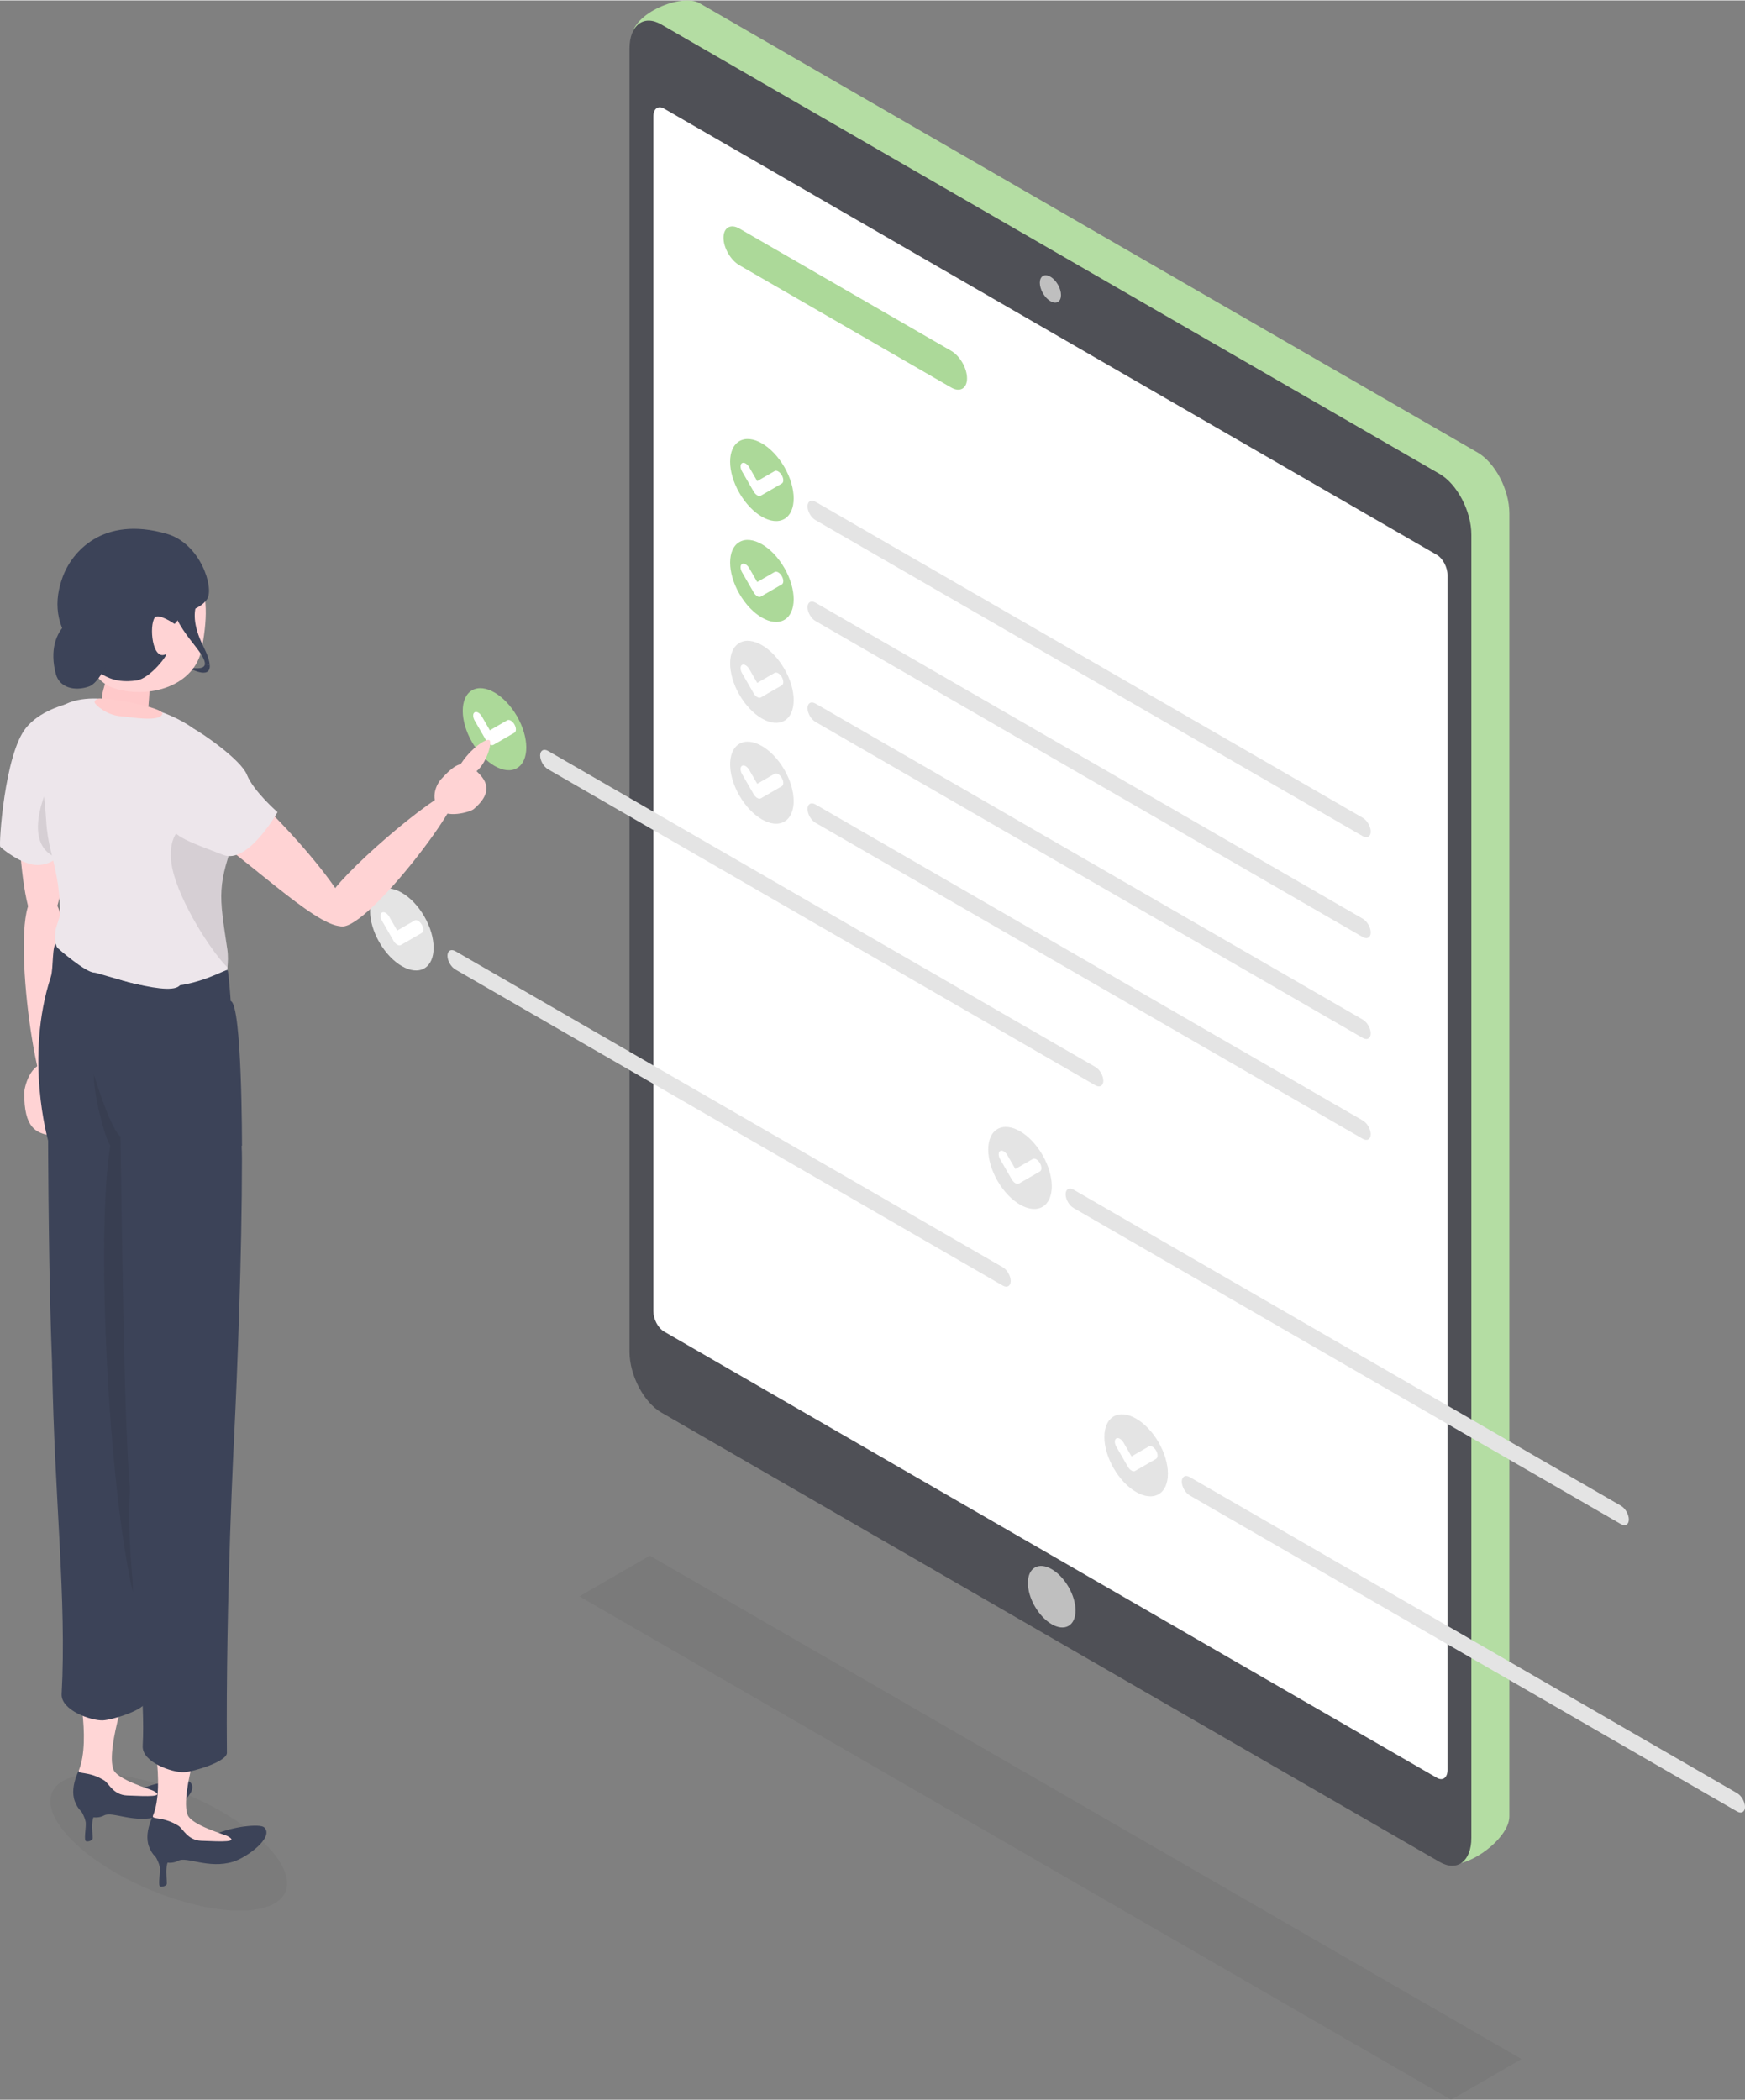 <svg xmlns="http://www.w3.org/2000/svg" xmlns:xlink="http://www.w3.org/1999/xlink" version="1.1" id="_レイヤー_2" x="0px" y="0px" viewBox="0 0 856.279 1029.928" enable-background="new 0 0 856.279 1029.928" width="856px" height="1030px" class="lg:!max-h-[405px] isometric rectangleModalImage"><rect x="0" y="0" width="856.279" height="1029.928" fill="#808080" stroke="none"/><title>記録</title><g id="_レイヤー_2-2"><g><path fill="#ACD999" d="M327.546,652.491L310.14,17.94c0-11.479,24.385-21.615,32.994-16.644l381.917,220.5&#10;&#9;&#9;&#9;c8.609,4.971,15.588,18.306,15.588,29.785v639.411c0,11.479-22.891,27.419-31.5,22.449L343.135,682.276&#10;&#9;&#9;&#9;c-8.609-4.971-15.588-18.306-15.588-29.785H327.546z"/><path opacity="0.1" fill="#FFFFFF" d="M327.546,652.491L310.14,17.94&#10;&#9;&#9;&#9;c0-11.479,24.385-21.615,32.994-16.644l381.917,220.5c8.609,4.971,15.588,18.306,15.588,29.785v639.411&#10;&#9;&#9;&#9;c0,11.479-22.891,27.419-31.5,22.449L343.135,682.276c-8.609-4.971-15.588-18.306-15.588-29.785H327.546z" enable-background="new"/><path fill="#4F5056" d="M308.909,662.991V23.581c0-11.479,6.979-16.755,15.588-11.785l381.917,220.5&#10;&#9;&#9;&#9;c8.609,4.971,15.589,18.306,15.589,29.785v639.411c0,11.479-6.979,16.755-15.589,11.785L324.497,692.776&#10;&#9;&#9;&#9;C315.888,687.805,308.909,674.47,308.909,662.991z"/><path fill="#FFFFFF" d="M705.115,872.027l-379.319-219c-2.87-1.657-5.196-6.102-5.196-9.928V56.973&#10;&#9;&#9;&#9;c0-3.826,2.326-5.585,5.196-3.928l379.319,219c2.87,1.657,5.196,6.102,5.196,9.928v586.126&#10;&#9;&#9;&#9;c0,3.826-2.326,5.585-5.196,3.928V872.027z"/><ellipse transform="matrix(0.866 -0.5 0.5 0.866 -1.712 276.704)" fill="#BFBFBF" cx="515.454" cy="141.546" rx="4.243" ry="7.348"/><ellipse transform="matrix(0.866 -0.5 0.5 0.866 -322.441 362.994)" fill="#BFBFBF" cx="516.102" cy="783.151" rx="9.546" ry="16.534"/><g><g><ellipse transform="matrix(0.866 -0.5 0.5 0.866 -67.561 218.475)" fill="#ACD999" cx="373.878" cy="235.302" rx="12.728" ry="22.045"/><path fill="#FFFFFF" d="M371.581,242.794L371.581,242.794c-0.661-0.382-1.296-1.052-1.763-1.862&#10;&#9;&#9;&#9;&#9;&#9;l-5.691-9.858c-0.974-1.688-0.974-3.511,0-4.072c0.974-0.562,2.554,0.349,3.527,2.036l3.928,6.803&#10;&#9;&#9;&#9;&#9;&#9;l8.525-4.921c0.973-0.563,2.554,0.349,3.527,2.036c0.974,1.687,0.974,3.511,0,4.072l-10.288,5.94&#10;&#9;&#9;&#9;&#9;&#9;c-0.468,0.27-1.102,0.207-1.763-0.174L371.581,242.794z"/></g><path fill="#E4E4E4" d="M668.723,410.029l-268.576-155.062c-2.152-1.243-3.897-4.264-3.897-6.75&#10;&#9;&#9;&#9;&#9;c0-2.486,1.745-3.492,3.897-2.25l268.576,155.063c2.152,1.243,3.897,4.264,3.897,6.75&#10;&#9;&#9;&#9;&#9;s-1.745,3.492-3.897,2.25V410.029z"/></g><g><g><ellipse transform="matrix(0.866 -0.5 0.5 0.866 -92.311 225.107)" fill="#ACD999" cx="373.878" cy="284.8" rx="12.728" ry="22.045"/><path fill="#FFFFFF" d="M371.581,292.293L371.581,292.293c-0.661-0.382-1.296-1.052-1.763-1.862&#10;&#9;&#9;&#9;&#9;&#9;l-5.691-9.858c-0.974-1.688-0.974-3.511,0-4.072c0.974-0.562,2.554,0.35,3.527,2.036l3.928,6.803&#10;&#9;&#9;&#9;&#9;&#9;l8.525-4.921c0.973-0.563,2.554,0.349,3.527,2.036c0.974,1.687,0.974,3.511,0,4.072l-10.288,5.94&#10;&#9;&#9;&#9;&#9;&#9;c-0.468,0.27-1.102,0.207-1.763-0.174L371.581,292.293z"/></g><path fill="#E4E4E4" d="M668.723,459.528l-268.576-155.062c-2.152-1.243-3.897-4.264-3.897-6.75&#10;&#9;&#9;&#9;&#9;c0-2.486,1.745-3.492,3.897-2.25L668.723,450.528c2.152,1.243,3.897,4.264,3.897,6.75&#10;&#9;&#9;&#9;&#9;s-1.745,3.492-3.897,2.25V459.528z"/></g><g><g><ellipse transform="matrix(0.866 -0.5 0.5 0.866 -117.062 231.739)" fill="#E4E4E4" cx="373.878" cy="334.298" rx="12.728" ry="22.045"/><path fill="#FFFFFF" d="M371.581,341.791L371.581,341.791c-0.661-0.382-1.296-1.052-1.763-1.862&#10;&#9;&#9;&#9;&#9;&#9;l-5.691-9.858c-0.974-1.688-0.974-3.511,0-4.072c0.974-0.563,2.554,0.349,3.527,2.036l3.928,6.803&#10;&#9;&#9;&#9;&#9;&#9;l8.525-4.921c0.973-0.563,2.554,0.35,3.527,2.036c0.974,1.687,0.974,3.511,0,4.072l-10.288,5.94&#10;&#9;&#9;&#9;&#9;&#9;c-0.468,0.27-1.102,0.207-1.763-0.174L371.581,341.791z"/></g><path fill="#E4E4E4" d="M668.723,509.026l-268.576-155.062c-2.152-1.243-3.897-4.264-3.897-6.75&#10;&#9;&#9;&#9;&#9;s1.745-3.492,3.897-2.25l268.576,155.062c2.152,1.243,3.897,4.264,3.897,6.75&#10;&#9;&#9;&#9;&#9;s-1.745,3.492-3.897,2.25V509.026z"/></g><g><g><ellipse transform="matrix(0.866 -0.5 0.5 0.866 -141.812 238.371)" fill="#E4E4E4" cx="373.878" cy="383.797" rx="12.728" ry="22.045"/><path fill="#FFFFFF" d="M371.581,391.29L371.581,391.29c-0.661-0.382-1.296-1.052-1.763-1.862&#10;&#9;&#9;&#9;&#9;&#9;l-5.691-9.858c-0.974-1.688-0.974-3.511,0-4.072c0.974-0.562,2.554,0.35,3.527,2.036l3.928,6.803&#10;&#9;&#9;&#9;&#9;&#9;l8.525-4.921c0.973-0.563,2.554,0.349,3.527,2.036c0.974,1.687,0.974,3.511,0,4.072l-10.288,5.94&#10;&#9;&#9;&#9;&#9;&#9;c-0.468,0.27-1.102,0.207-1.763-0.174L371.581,391.29z"/></g><path fill="#E4E4E4" d="M668.723,558.525l-268.576-155.062c-2.152-1.243-3.897-4.264-3.897-6.75&#10;&#9;&#9;&#9;&#9;s1.745-3.492,3.897-2.25l268.576,155.062c2.152,1.243,3.897,4.264,3.897,6.75&#10;&#9;&#9;&#9;&#9;C672.62,558.761,670.875,559.767,668.723,558.525L668.723,558.525z"/></g><g><g><ellipse transform="matrix(0.866 -0.5 0.5 0.866 -146.265 169.25)" fill="#ACD999" cx="242.676" cy="357.545" rx="12.728" ry="22.045"/><path fill="#FFFFFF" d="M240.378,365.038L240.378,365.038c-0.661-0.382-1.296-1.052-1.763-1.862&#10;&#9;&#9;&#9;&#9;&#9;l-5.691-9.858c-0.974-1.688-0.974-3.511,0-4.072c0.974-0.562,2.554,0.35,3.527,2.036l3.928,6.803&#10;&#9;&#9;&#9;&#9;&#9;l8.525-4.921c0.973-0.563,2.554,0.349,3.527,2.036c0.974,1.687,0.974,3.511,0,4.072l-10.288,5.94&#10;&#9;&#9;&#9;&#9;&#9;c-0.468,0.27-1.102,0.207-1.763-0.174L240.378,365.038z"/></g><path fill="#E4E4E4" d="M537.52,532.273l-268.576-155.062c-2.152-1.243-3.897-4.264-3.897-6.75&#10;&#9;&#9;&#9;&#9;s1.745-3.492,3.897-2.25l268.576,155.062c2.152,1.243,3.897,4.264,3.897,6.75&#10;&#9;&#9;&#9;&#9;C541.417,532.509,539.672,533.516,537.52,532.273z"/></g><g><g><ellipse transform="matrix(0.866 -0.5 0.5 0.866 -219.343 327.026)" fill="#E4E4E4" cx="500.537" cy="572.792" rx="12.728" ry="22.045"/><path fill="#FFFFFF" d="M498.241,580.285L498.241,580.285c-0.661-0.382-1.296-1.052-1.763-1.862&#10;&#9;&#9;&#9;&#9;&#9;l-5.691-9.858c-0.974-1.688-0.974-3.511,0-4.072c0.974-0.562,2.554,0.35,3.527,2.036l3.928,6.803&#10;&#9;&#9;&#9;&#9;&#9;l8.525-4.921c0.973-0.563,2.554,0.349,3.527,2.036c0.974,1.687,0.974,3.511,0,4.072l-10.288,5.94&#10;&#9;&#9;&#9;&#9;&#9;c-0.468,0.27-1.102,0.207-1.763-0.174L498.241,580.285z"/></g><path fill="#E4E4E4" d="M795.382,747.52L526.806,592.458c-2.152-1.243-3.897-4.264-3.897-6.75&#10;&#9;&#9;&#9;&#9;c0-2.486,1.745-3.492,3.897-2.25l268.576,155.062c2.152,1.243,3.897,4.264,3.897,6.75&#10;&#9;&#9;&#9;&#9;S797.535,748.763,795.382,747.52z"/></g><g><g><ellipse transform="matrix(0.866 -0.5 0.5 0.866 -282.209 374.419)" fill="#E4E4E4" cx="557.536" cy="713.792" rx="12.728" ry="22.045"/><path fill="#FFFFFF" d="M555.241,721.285L555.241,721.285c-0.661-0.382-1.296-1.052-1.763-1.862&#10;&#9;&#9;&#9;&#9;&#9;l-5.691-9.858c-0.974-1.687-0.974-3.511,0-4.072c0.974-0.562,2.554,0.349,3.527,2.036l3.928,6.803&#10;&#9;&#9;&#9;&#9;&#9;l8.525-4.921c0.973-0.563,2.554,0.349,3.527,2.036c0.974,1.687,0.974,3.511,0,4.072l-10.288,5.94&#10;&#9;&#9;&#9;&#9;&#9;c-0.468,0.27-1.102,0.207-1.763-0.174L555.241,721.285z"/></g><path fill="#E4E4E4" d="M852.382,888.52l-268.576-155.062c-2.152-1.243-3.897-4.264-3.897-6.75&#10;&#9;&#9;&#9;&#9;c0-2.486,1.745-3.492,3.897-2.25l268.576,155.062c2.152,1.243,3.897,4.264,3.897,6.75&#10;&#9;&#9;&#9;&#9;C856.279,888.756,854.534,889.763,852.382,888.52z"/></g><g><g><ellipse transform="matrix(0.866 -0.5 0.5 0.866 -201.481 159.679)" fill="#E4E4E4" cx="197.209" cy="455.79" rx="12.728" ry="22.045"/><path fill="#FFFFFF" d="M194.912,463.283L194.912,463.283c-0.661-0.382-1.296-1.052-1.763-1.862&#10;&#9;&#9;&#9;&#9;&#9;l-5.691-9.858c-0.974-1.688-0.974-3.511,0-4.072c0.974-0.562,2.554,0.349,3.527,2.036l3.928,6.803&#10;&#9;&#9;&#9;&#9;&#9;l8.525-4.921c0.973-0.563,2.554,0.35,3.527,2.036c0.974,1.687,0.974,3.511,0,4.072l-10.288,5.94&#10;&#9;&#9;&#9;&#9;&#9;c-0.468,0.27-1.102,0.207-1.763-0.174L194.912,463.283z"/></g><path fill="#E4E4E4" d="M492.054,630.518l-268.576-155.062c-2.152-1.243-3.897-4.264-3.897-6.75&#10;&#9;&#9;&#9;&#9;s1.745-3.492,3.897-2.25l268.576,155.062c2.152,1.243,3.897,4.264,3.897,6.75&#10;&#9;&#9;&#9;&#9;C495.951,630.754,494.206,631.761,492.054,630.518L492.054,630.518z"/></g><path fill="#ACD999" d="M466.742,189.918l-103.923-60c-4.304-2.485-7.794-8.53-7.794-13.5&#10;&#9;&#9;&#9;c0-4.97,3.49-6.985,7.794-4.5l103.923,60c4.304,2.485,7.794,8.53,7.794,13.5&#10;&#9;&#9;&#9;S471.046,192.403,466.742,189.918z"/><polygon opacity="0.05" enable-background="new" points="712.051,1029.928 284.324,782.98 318.86,763.041 &#10;&#9;&#9;&#9;746.587,1009.989"/><g><ellipse transform="matrix(0.392 -0.92 0.92 0.392 -780.641 625.81)" opacity="0.05" fill="#1A1A1A" cx="82.891" cy="903.193" rx="25.037" ry="62.198" enable-background="new"/><g><g><path fill="#FFD3D4" d="M12.756,359.776c-6.814,10.946-4.225,94.357,7.164,95.084&#10;&#9;&#9;&#9;&#9;&#9;&#9;c11.389,0.727,12.309-40.645,17.873-75.238c5.706-35.479-18.223-30.792-25.037-19.846L12.756,359.776z"/><path fill="#FFD3D4" d="M17.406,439.436c-13.376,4.653-0.207,100.126,7.628,99.976&#10;&#9;&#9;&#9;&#9;&#9;&#9;c7.018-0.134,9.764-70.542,5.389-88.493C26.05,432.968,17.406,439.436,17.406,439.436z"/><path fill="#FFD3D4" d="M34.274,534.425c-0.467-4.685-3.945-11.789-11.447-12.644&#10;&#9;&#9;&#9;&#9;&#9;&#9;c-7.79-0.887-10.885,11.285-10.92,13.94c-0.24,18.053,6.291,19.846,12.556,21.143&#10;&#9;&#9;&#9;&#9;&#9;&#9;S35.245,544.175,34.274,534.425z"/></g><path fill="#EDE6EB" d="M37.549,344.087c-7.218,1.376-18.318,4.863-24.783,12.794&#10;&#9;&#9;&#9;&#9;&#9;c-10.514,12.897-13.437,57.358-12.643,58.333c0.702,0.862,10.615,8.966,18.145,8.967&#10;&#9;&#9;&#9;&#9;&#9;c30.442,0.003,19.281-80.094,19.281-80.094V344.087z"/><path opacity="0.1" d="M33.525,370.662c0,0-5.507,5.906-8.06,10.948&#10;&#9;&#9;&#9;&#9;&#9;c-6.729,13.293-11.925,32.805,1.659,38.691s6.401-49.639,6.401-49.639V370.662z" enable-background="new"/><g><path fill="#EDE6EB" d="M112.232,381.655c-1.485-5.471-4.098-11.226-8.636-16.556&#10;&#9;&#9;&#9;&#9;&#9;&#9;c-9.919-11.651-26.143-18.733-50.169-22.081c-4.071-0.567-17.936-2.201-26.332,5.659&#10;&#9;&#9;&#9;&#9;&#9;&#9;c-11.319,10.596-5.696,32.846-4.418,53.999c1.333,22.081,10.774,25.799,4.966,75.145&#10;&#9;&#9;&#9;&#9;&#9;&#9;c-4.12,35.006,37.222,46.552,55.232,47.094c18.01,0.542,11.197-11.311,20.753-11.106&#10;&#9;&#9;&#9;&#9;&#9;&#9;c9.555,0.204,10.62-19.157,8.684-28.293c-0.355-1.672-0.645-3.579-0.838-5.778&#10;&#9;&#9;&#9;&#9;&#9;&#9;c-0.139-1.586,0.001-3.345,0.145-5.269c0.2-2.657,0.41-5.637-0.092-8.999&#10;&#9;&#9;&#9;&#9;&#9;&#9;c-4.057-27.168-5.21-31.03,4.924-57.789c0.315-0.832,0.603-1.688,0.886-2.545&#10;&#9;&#9;&#9;&#9;&#9;&#9;c2.527-7.665-3.424-17.29-5.104-23.48L112.232,381.655z"/><path opacity="0.1" d="M83.968,421.959c1.396,15.801,18.568,43.435,27.651,52.51&#10;&#9;&#9;&#9;&#9;&#9;&#9;c0.2-2.657,0.41-5.637-0.092-8.999c-4.057-27.168-5.21-31.03,4.924-57.789&#10;&#9;&#9;&#9;&#9;&#9;&#9;c0.315-0.832,0.603-1.688,0.886-2.545C104.344,401.716,81.833,397.794,83.968,421.959z" enable-background="new"/></g><path fill="#3C4358" d="M23.675,559.57c0,0-11.774-40.804,1.304-80.66&#10;&#9;&#9;&#9;&#9;&#9;c1.324-4.035,0.436-16.278,2.845-16.274c1.268,0.002,23.149,21.829,53.013,21.191&#10;&#9;&#9;&#9;&#9;&#9;c17.018-0.364,30.131-8.742,30.779-8.094s1.582,15.184,1.582,15.184&#10;&#9;&#9;&#9;&#9;&#9;c5.629,1.501,5.547,71.023,5.547,71.023l-95.069-2.369L23.675,559.57z"/><g><path fill="#FFC9CA" d="M52.661,331.006c-1.42,6.465-5.079,13.408-0.118,15.663&#10;&#9;&#9;&#9;&#9;&#9;&#9;c4.96,2.255,19.965,3.702,20.303-0.575c0.265-3.356,1.468-17.118-0.001-18.47&#10;&#9;&#9;&#9;&#9;&#9;&#9;c-1.469-1.353-20.184,3.382-20.184,3.382H52.661z"/><path fill="#3C4358" d="M100.528,325.719c-0.275,1.862-2.769,2.414-8.248,1.512&#10;&#9;&#9;&#9;&#9;&#9;&#9;c0,0,11.12,6.508,10.647-1.106C102.926,326.125,100.528,325.719,100.528,325.719z"/><path fill="#FFD3D4" d="M38.855,295.75c-2.265,13.768,2.945,37.119,16.911,41.626&#10;&#9;&#9;&#9;&#9;&#9;&#9;c17.513,5.652,39.741-1.11,43.215-19.182c6.93-36.048-5.032-42.847-22.935-47.106&#10;&#9;&#9;&#9;&#9;&#9;&#9;C58.143,266.83,41.843,277.592,38.855,295.75L38.855,295.75z"/><path fill="#3C4358" d="M88.204,302.346c0.978-2.19,10.014-3.223,13.459-8.681&#10;&#9;&#9;&#9;&#9;&#9;&#9;c3.445-5.458-3.162-27.158-19.843-31.973c-31.794-9.178-46.729,9.402-51,21.001&#10;&#9;&#9;&#9;&#9;&#9;&#9;s-4.33,24.27,7.525,37.394c10.28,11.38,16.826,15.153,28.636,13.542&#10;&#9;&#9;&#9;&#9;&#9;&#9;c7.002-0.955,16.307-13.847,14.337-12.861c-6.659,3.332-8.221-13.986-5.383-17.966&#10;&#9;&#9;&#9;&#9;&#9;&#9;c1.717-2.409,9.714,3.097,9.714,3.097S87.205,304.584,88.204,302.346L88.204,302.346z"/><path fill="#3C4358" d="M27.399,330.437c-6.121-23.277,12.3-33.595,23.628-28.348&#10;&#9;&#9;&#9;&#9;&#9;&#9;s-0.043,31.911-7.27,34.471c-7.227,2.56-14.603,0.549-16.357-6.124V330.437z"/><path fill="#3C4358" d="M99.673,316.68c-10.443-21,2.806-26.269-1.883-24.466&#10;&#9;&#9;&#9;&#9;&#9;&#9;c-4.689,1.803-12.02,7.038-12.02,7.038c-0.228,4.911,7.709,14.577,9.856,17.323&#10;&#9;&#9;&#9;&#9;&#9;&#9;c3.306,4.229,5.172,7.316,4.903,9.143l2.398,0.406c-0.126-2.024-1.06-5.034-3.254-9.445&#10;&#9;&#9;&#9;&#9;&#9;&#9;L99.673,316.68z"/></g><path fill="#EDE6EB" d="M29.777,447.176c0.044,1.544-2.551,7.706-2.59,9.56&#10;&#9;&#9;&#9;&#9;&#9;c-0.039,1.854-0.503,6.352,1.103,8.183c0.341,0.388,13.853,12.134,18.02,12.051&#10;&#9;&#9;&#9;&#9;&#9;c1.911-0.038,40.246,13.512,42.437,5.247c1.016-3.833-57.796-32.853-57.994-33.822&#10;&#9;&#9;&#9;&#9;&#9;c-0.299-1.457-0.976-1.219-0.976-1.219L29.777,447.176z"/><g><g><path fill="#3C4358" d="M38.481,884.699c0.317,2.495,3.628,6.598,3.628,9.83&#10;&#9;&#9;&#9;&#9;&#9;&#9;&#9;c0,3.232-1.002,8.133,0.143,8.604c0.648,0.266,2.421-0.078,3.094-1.02&#10;&#9;&#9;&#9;&#9;&#9;&#9;&#9;c0.673-0.943-1.764-10.13,2.208-13.429s-9.074-3.984-9.074-3.984L38.481,884.699z"/><path fill="#3C4358" d="M40.443,865.097c0,0-6.757,10.35-3.728,18.428s10.311,9.145,14.384,6.94&#10;&#9;&#9;&#9;&#9;&#9;&#9;&#9;c4.074-2.205,14.782,4.15,26.864,0.504c6.682-2.017,20.443-12.073,15.266-16.887&#10;&#9;&#9;&#9;&#9;&#9;&#9;&#9;c-1.943-1.807-15.222-0.601-24.408,3.587c-4.95,2.257-11.725-3.555-17.582-7.262&#10;&#9;&#9;&#9;&#9;&#9;&#9;&#9;s-10.796-5.31-10.796-5.31S40.443,865.097,40.443,865.097z"/><path fill="#FFD6D6" d="M37.425,822.003c0,0,7.489,30.997,1.276,46.287&#10;&#9;&#9;&#9;&#9;&#9;&#9;&#9;c-0.894,2.2,4.714,0.166,12.497,5.042c2.263,1.418,4.355,7.067,11.188,7.342&#10;&#9;&#9;&#9;&#9;&#9;&#9;&#9;c10.356,0.417,18.689,0.837,12.876-2.294c-1.608-0.866-17.599-5.369-19.585-10.409&#10;&#9;&#9;&#9;&#9;&#9;&#9;&#9;c-4.121-10.456,8.944-47.075,8.944-47.075l-27.195,1.106V822.003z"/></g><path fill="#3C4358" d="M75.595,677.417c0,0-4.66,80.72-4.022,156.889&#10;&#9;&#9;&#9;&#9;&#9;&#9;c0.036,4.319-16.425,9.295-21.07,9.505c-5.68,0.257-20.695-4.896-20.252-12.914&#10;&#9;&#9;&#9;&#9;&#9;&#9;c2.539-45.996-3.596-96.654-4.627-160.051c-0.505-31.03,49.97,6.571,49.97,6.571L75.595,677.417z"/><path fill="#3C4358" d="M23.51,523.412c0.031,131.045,2.892,157.85,3.891,190.261&#10;&#9;&#9;&#9;&#9;&#9;&#9;c0.208,6.736,19.24,15.439,24.947,13.438c35.496-12.445,24.841-128.174,30.333-174.696&#10;&#9;&#9;&#9;&#9;&#9;&#9;C88.087,506.614,23.503,494.635,23.51,523.412L23.51,523.412z"/></g><path opacity="0.1" fill="#1A1A1A" d="M65.151,780.786l0.967-236.374&#10;&#9;&#9;&#9;&#9;&#9;c-2.912-0.003-5.335,7.446-6.995,12.991c-5.257-4.276-13.047-30.486-13.047-30.486&#10;&#9;&#9;&#9;&#9;&#9;c-0.342,9.591,5.334,31.152,8.037,34.946c-7.119,42.737-0.993,166.929,11.037,218.922H65.151z" enable-background="new"/><g><g><path fill="#3C4358" d="M74.875,906.928c0.317,2.495,3.628,6.598,3.628,9.83&#10;&#9;&#9;&#9;&#9;&#9;&#9;&#9;c0,3.232-1.002,8.133,0.143,8.604c0.648,0.266,2.421-0.078,3.094-1.02&#10;&#9;&#9;&#9;&#9;&#9;&#9;&#9;c0.673-0.943-1.764-10.13,2.208-13.429s-9.074-3.984-9.074-3.984L74.875,906.928z"/><path fill="#3C4358" d="M76.836,887.326c0,0-6.757,10.35-3.728,18.428&#10;&#9;&#9;&#9;&#9;&#9;&#9;&#9;c3.029,8.078,10.311,9.145,14.384,6.94c4.073-2.205,14.782,4.15,26.863,0.504&#10;&#9;&#9;&#9;&#9;&#9;&#9;&#9;c6.682-2.017,20.443-12.073,15.266-16.887c-1.943-1.807-15.222-0.601-24.408,3.587&#10;&#9;&#9;&#9;&#9;&#9;&#9;&#9;c-4.95,2.257-11.725-3.555-17.582-7.262c-5.857-3.707-10.796-5.31-10.796-5.31v-0H76.836z"/><path fill="#FFD6D6" d="M73.819,844.233c0,0,7.489,30.997,1.276,46.287&#10;&#9;&#9;&#9;&#9;&#9;&#9;&#9;c-0.894,2.2,4.714,0.166,12.497,5.042c2.263,1.418,4.355,7.067,11.187,7.342&#10;&#9;&#9;&#9;&#9;&#9;&#9;&#9;c10.356,0.417,18.689,0.837,12.876-2.294c-1.608-0.866-17.599-5.369-19.585-10.408&#10;&#9;&#9;&#9;&#9;&#9;&#9;&#9;c-4.121-10.456,8.944-47.075,8.944-47.075l-27.195,1.106V844.233z"/></g><g><path fill="#3C4358" d="M114.976,702.912c0,0-4.274,80.673-3.635,156.842&#10;&#9;&#9;&#9;&#9;&#9;&#9;&#9;c0.036,4.319-16.425,9.295-21.07,9.505c-5.68,0.257-20.695-4.896-20.252-12.914&#10;&#9;&#9;&#9;&#9;&#9;&#9;&#9;c2.539-45.996-17.194-131.331,1.446-148.684c22.714-21.146,43.511-4.749,43.511-4.749H114.976z"/><path fill="#3C4358" d="M58.766,533.176c1.336,89.25,2.188,165.006,5.045,197.606&#10;&#9;&#9;&#9;&#9;&#9;&#9;&#9;c0.681,7.776,50.826-20.898,51.166-27.87c1.435-29.413,3.756-87.158,3.756-134.531&#10;&#9;&#9;&#9;&#9;&#9;&#9;&#9;c0-76.037-60.397-63.978-59.966-35.204L58.766,533.176z"/></g></g><g><g><path fill="#FFD3D4" d="M106.411,376.897c12.932,3.411,72.34,67.377,64.697,75.852&#10;&#9;&#9;&#9;&#9;&#9;&#9;&#9;c-7.643,8.475-38.692-21.716-68.096-43.622c-30.156-22.466-9.533-35.641,3.399-32.23L106.411,376.897z"/><path fill="#FFD3D4" d="M166.652,453.996c10.681,5.442,61.62-61.115,57.002-65.896&#10;&#9;&#9;&#9;&#9;&#9;&#9;&#9;c-4.137-4.282-52.496,36.601-61.389,50.425c-8.894,13.823,4.388,15.471,4.388,15.471H166.652z"/><path fill="#FFD3D4" d="M216.684,381.814c-2.704,2.9-5.301,9.086-1.767,14.398&#10;&#9;&#9;&#9;&#9;&#9;&#9;&#9;c3.669,5.517,15.857,1.982,17.553,0.532c11.527-9.861,4.232-15.898,0.301-19.624&#10;&#9;&#9;&#9;&#9;&#9;&#9;&#9;c-5.79-5.489-10.458-1.343-16.086,4.693H216.684z"/><path fill="#FFD3D4" d="M223.371,379.752c4.211-10.15,14.286-17.669,16.617-16.917&#10;&#9;&#9;&#9;&#9;&#9;&#9;&#9;c2.331,0.752-2.556,15.113-8.308,16.391c-5.752,1.278-8.308,0.526-8.308,0.526H223.371z"/></g><path fill="#EDE6EB" d="M84.582,406.651c2.305,4.688,15.42,8.758,24.82,12.542&#10;&#9;&#9;&#9;&#9;&#9;&#9;c12.22,4.919,26.776-20.95,26.776-20.95s-11.807-10.269-15.02-18.361&#10;&#9;&#9;&#9;&#9;&#9;&#9;c-2.912-7.331-21.904-20.372-25.815-22.393s-17.79,34.865-10.76,49.162L84.582,406.651z"/></g><path fill="#FFCCCC" d="M48.064,342.649c-0.701,0.17-1.897,0.828-1.605,1.849s5.664,6.131,12.639,6.679&#10;&#9;&#9;&#9;&#9;&#9;c4.896,0.384,19.569,3.147,20.593-1.265c0.671-2.891-27.124-8.357-31.626-7.263V342.649z"/></g></g></g></g></svg>